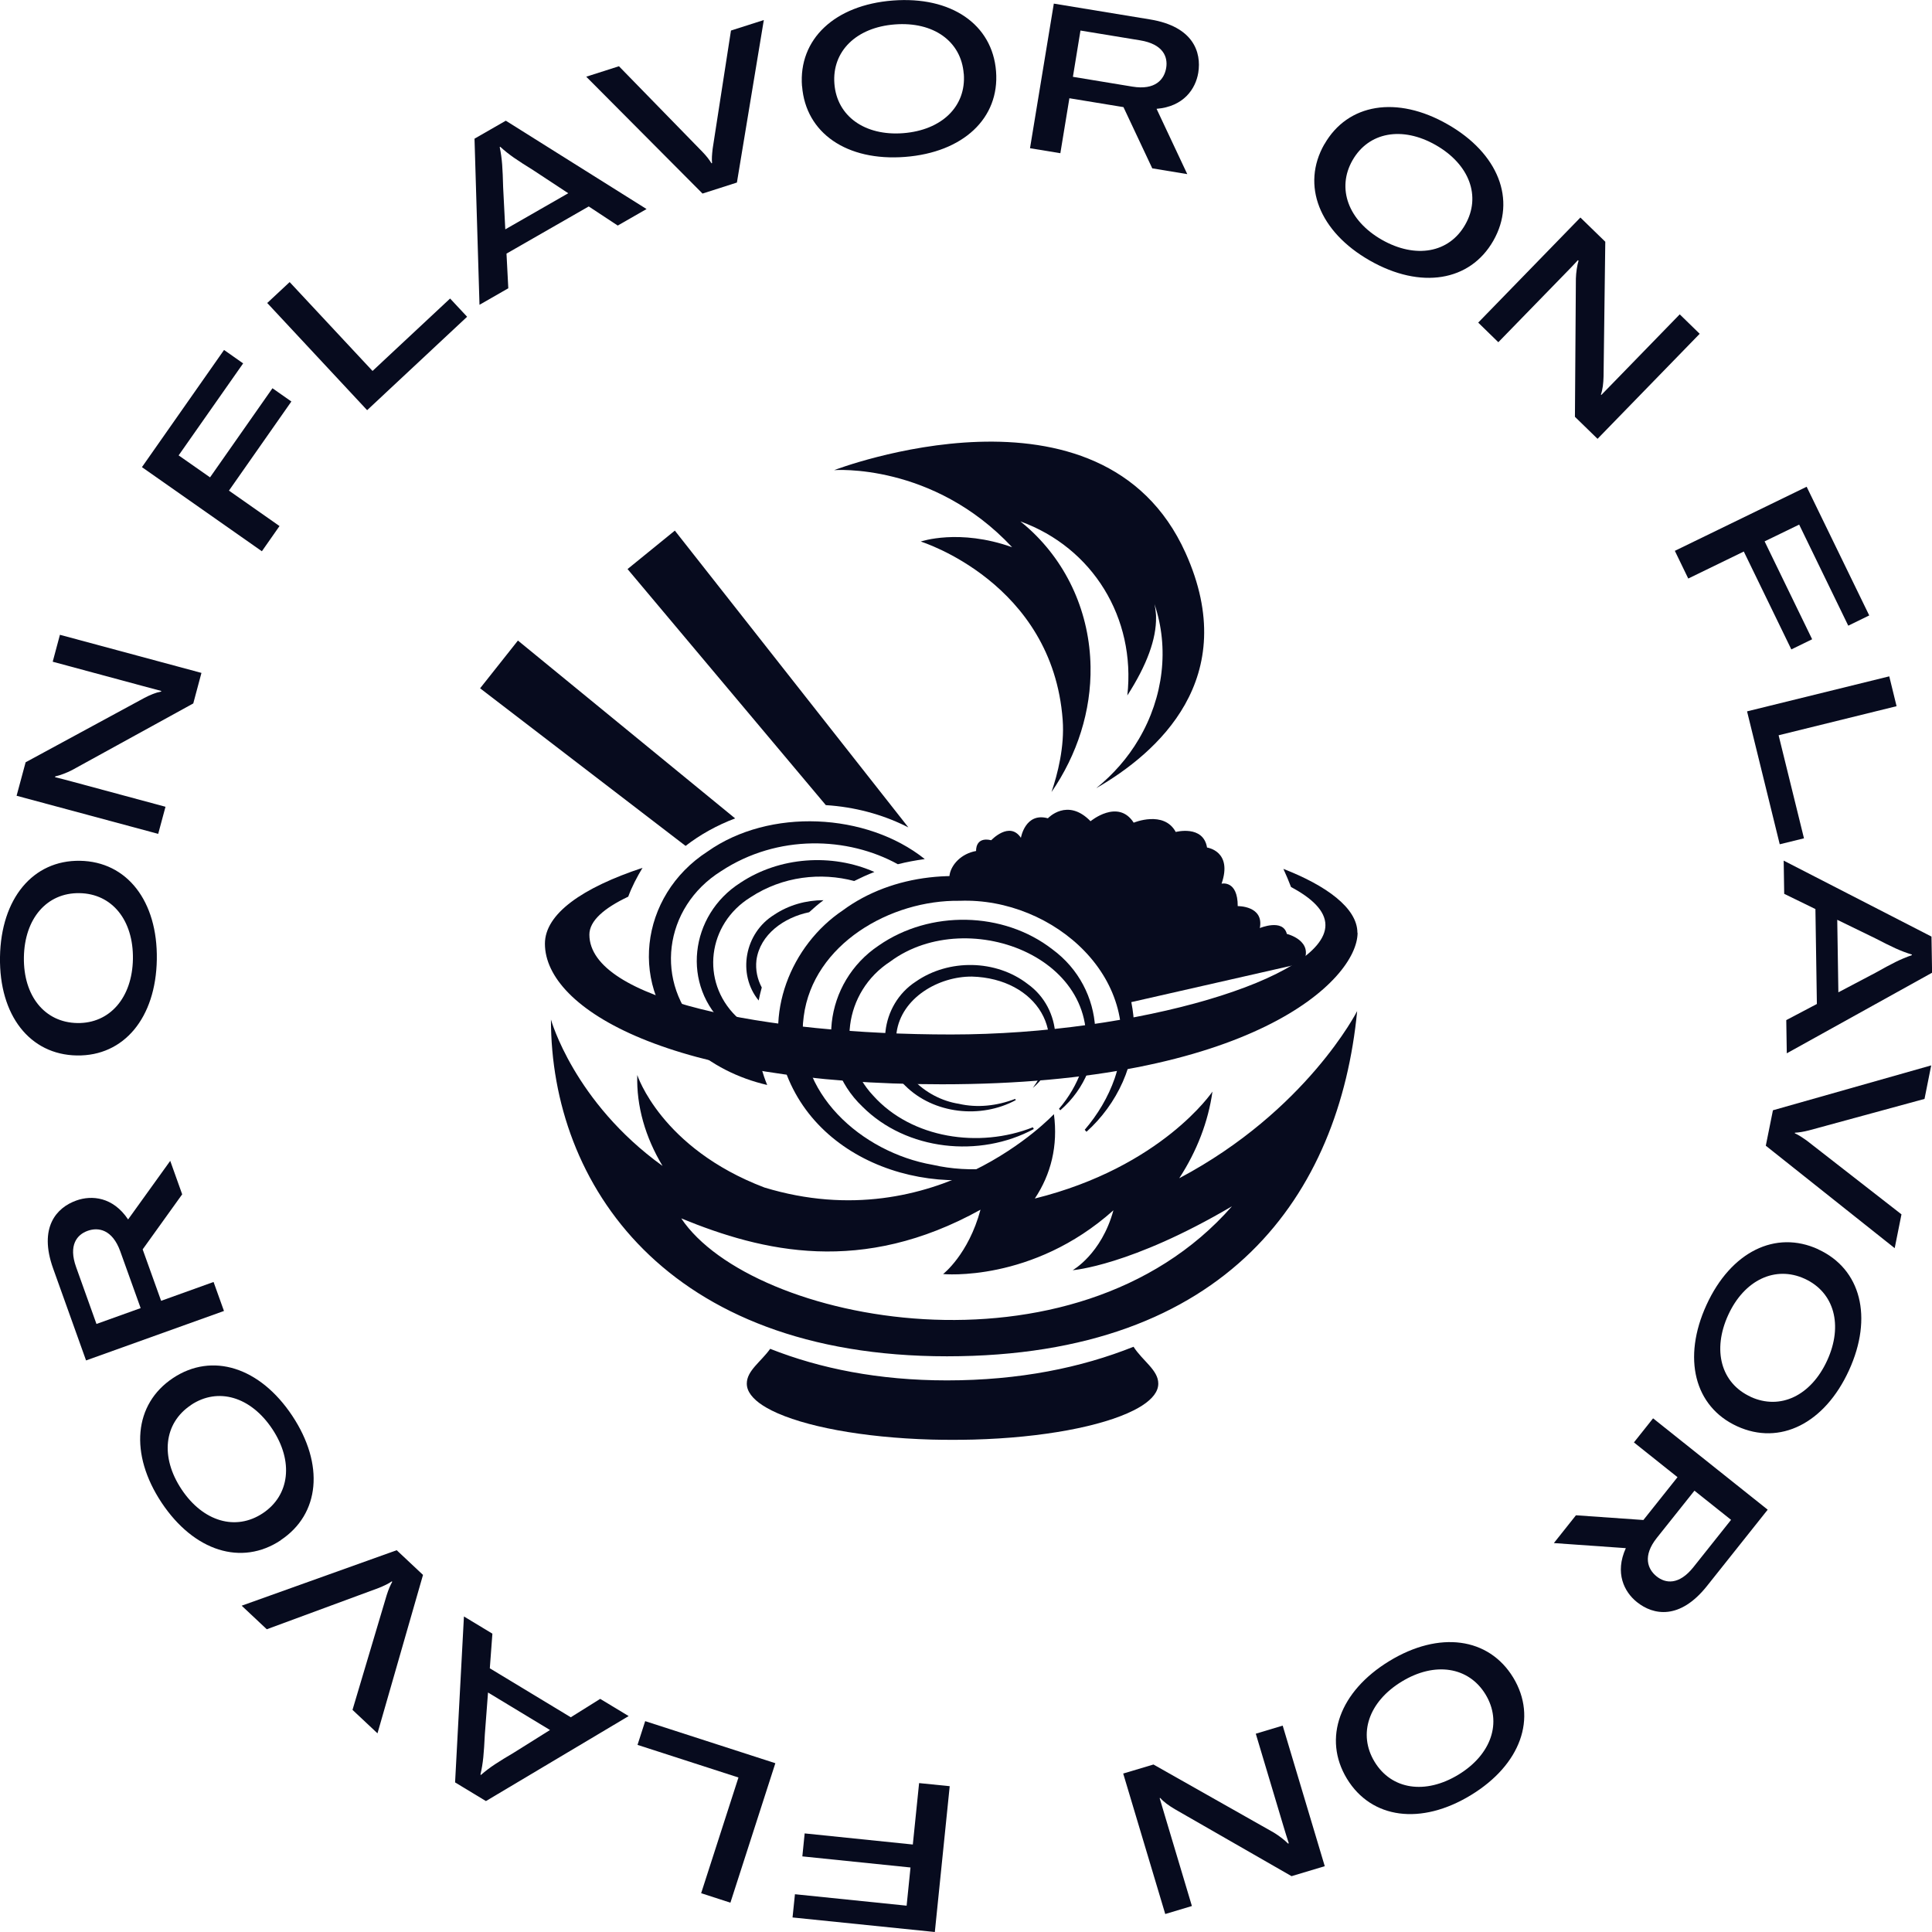 <svg width="160" height="160" viewBox="0 0 160 160" fill="none" xmlns="http://www.w3.org/2000/svg">
<g clip-path="url(#clip0_302_2537)">
<path d="M78.423 114.318C72.762 114.318 67.913 113.335 63.783 111.704C63.014 112.779 61.847 113.513 61.847 114.582C61.847 114.746 61.875 114.902 61.932 115.059C62.046 115.373 62.281 115.679 62.609 115.971C62.936 116.263 63.377 116.541 63.897 116.805C66.525 118.123 71.409 119.056 77.141 119.22C77.711 119.234 78.294 119.241 78.885 119.241C79.477 119.241 80.053 119.234 80.63 119.22C86.362 119.063 91.254 118.123 93.874 116.805C94.401 116.541 94.835 116.263 95.162 115.971C95.497 115.679 95.725 115.373 95.839 115.059C95.896 114.902 95.924 114.746 95.924 114.582C95.924 113.463 94.629 112.708 93.874 111.533C89.545 113.264 84.425 114.318 78.409 114.318H78.423Z" fill="#070B1E"/>
<path d="M75.226 68.523L75.183 68.466L75.126 68.394L74.948 68.166L55.887 43.943L51.971 47.128L68.391 66.677C70.776 66.827 73.004 67.433 74.956 68.387C75.041 68.43 75.119 68.466 75.198 68.508C75.205 68.508 75.219 68.515 75.226 68.523Z" fill="#070B1E"/>
<path d="M60.879 67.775L42.893 53.048L39.76 57.002L56.777 70.054C57.981 69.121 59.362 68.352 60.879 67.775Z" fill="#070B1E"/>
<path d="M61.32 73.104C57.112 75.775 56.372 81.639 60.181 85.001C60.929 85.692 61.776 86.248 62.68 86.69C62.63 86.298 62.609 85.899 62.602 85.493C62.011 85.115 61.456 84.674 60.964 84.168C57.995 81.261 58.593 76.516 62.146 74.315C64.831 72.548 68.013 72.234 70.74 72.961C71.282 72.691 71.837 72.434 72.414 72.213C68.889 70.653 64.56 70.952 61.32 73.104Z" fill="#070B1E"/>
<path d="M62.645 79.516C62.937 77.385 64.93 75.975 67.01 75.547C67.387 75.198 67.778 74.863 68.199 74.55C66.76 74.55 65.322 74.949 64.119 75.754C61.655 77.272 61.043 80.677 62.83 82.857C62.901 82.494 62.986 82.137 63.086 81.781C62.723 81.097 62.552 80.328 62.645 79.516Z" fill="#070B1E"/>
<path d="M63.065 88.478C61.221 87.801 59.526 86.775 58.137 85.372C54.114 81.439 54.94 75.141 59.711 72.149C64.41 69.057 70.221 69.292 74.357 71.572C75.077 71.387 75.824 71.251 76.586 71.144C71.751 67.29 63.72 66.898 58.6 70.517C52.94 74.165 51.95 81.909 57.069 86.498C58.892 88.186 61.142 89.297 63.535 89.853C63.349 89.404 63.193 88.941 63.057 88.471L63.065 88.478Z" fill="#070B1E"/>
<path d="M87.039 95.809C79.605 99.934 68.412 97.369 65.165 89.034C63.171 84.082 65.486 78.283 69.8 75.391C78.088 69.271 93.126 73.36 93.903 84.581C94.145 88.043 92.514 91.449 89.979 93.729L89.83 93.565C90.912 92.304 91.774 90.858 92.315 89.304C95.07 81.175 87.245 74.308 79.491 74.6C73.738 74.507 67.337 78.205 66.561 84.175C65.699 90.437 71.353 95.439 77.241 96.465C80.381 97.184 83.763 96.828 86.925 95.617L87.031 95.809H87.039Z" fill="#070B1E"/>
<path d="M85.615 93.501C81.136 95.923 75.07 95.296 71.424 91.648C67.394 87.815 68.227 81.332 72.784 78.297C77.013 75.362 83.087 75.462 87.153 78.618C91.56 81.852 91.98 88.335 87.808 91.948L87.701 91.826C88.52 90.872 89.153 89.789 89.552 88.656C92.308 79.53 80.232 74.806 73.731 79.629C69.872 82.13 69.188 87.424 72.328 90.751C75.511 94.284 81.093 95.118 85.536 93.358L85.615 93.501Z" fill="#070B1E"/>
<path d="M84.12 91.107C81.236 92.667 77.327 92.268 74.963 89.91C72.364 87.502 72.919 83.184 75.846 81.29C78.573 79.394 82.496 79.459 85.116 81.496C87.95 83.519 88.228 87.83 85.536 90.095C88.805 85.614 85.821 81.026 80.495 80.876C77.725 80.855 74.65 82.643 74.251 85.507C73.866 88.464 76.572 90.979 79.413 91.413C80.922 91.762 82.546 91.591 84.07 91.007L84.12 91.1V91.107Z" fill="#070B1E"/>
<path d="M82.09 69.584C82.09 69.584 83.607 67.967 84.547 69.385C84.547 69.385 84.903 67.247 86.782 67.767C86.782 67.767 88.391 66.029 90.314 68.01C90.314 68.01 92.593 66.115 93.888 68.131C93.888 68.131 96.388 67.084 97.37 68.9C97.37 68.9 99.649 68.295 99.962 70.19C99.962 70.19 102.105 70.475 101.165 73.182C101.165 73.182 102.504 72.861 102.504 75.041C102.504 75.041 104.69 74.999 104.334 76.858C104.334 76.858 106.256 76.053 106.57 77.343C106.57 77.343 108.891 77.898 107.908 79.758L93.027 83.142C93.027 83.142 93.817 79.095 84.746 74.692L80.41 73.859C77.618 74.129 78.352 70.916 80.837 70.475C80.837 70.475 80.744 69.264 82.09 69.584Z" fill="#070B1E"/>
<path d="M97.669 97.562C99.115 95.339 100.062 92.895 100.41 90.402C100.41 90.402 96.231 96.643 85.7 99.257C87.038 97.248 87.629 94.89 87.281 92.268C87.281 92.268 77.583 102.684 63.307 98.345C54.734 95.082 52.776 89.027 52.776 89.027C52.697 91.613 53.445 94.185 54.869 96.557C47.528 91.271 45.627 84.431 45.627 84.431C45.627 98.025 55.133 112.323 78.43 112.323C101.728 112.323 110.934 98.801 112.394 83.733C112.394 83.733 108.207 91.983 97.676 97.569L97.669 97.562ZM56.421 100.903C63.193 103.682 71.381 105.626 81.2 100.183C80.203 103.895 78.103 105.512 78.103 105.512C78.103 105.512 85.493 106.239 92.208 100.233C91.218 103.86 88.833 105.192 88.833 105.192C88.833 105.192 93.632 104.843 102.027 99.898C88.99 114.788 62.231 109.609 56.414 100.896L56.421 100.903Z" fill="#070B1E"/>
<path d="M112.415 77.25C112.415 75.184 109.802 73.325 106.285 71.957C106.52 72.469 106.733 72.975 106.918 73.46C108.62 74.365 109.766 75.419 109.766 76.616C109.766 81.005 94.159 85.671 78.772 85.671C63.385 85.671 48.81 82.807 48.81 77.4C48.81 76.267 50.013 75.212 52.028 74.258C52.327 73.439 52.754 72.626 53.21 71.871C48.254 73.51 45.128 75.668 45.128 78.155C45.128 83.569 55.517 89.796 77.996 89.796C103.593 89.796 112.429 81.183 112.429 77.243L112.415 77.25Z" fill="#070B1E"/>
<path d="M98.182 45.789C91.246 30.4 69.081 38.935 69.081 38.935C69.081 38.935 77.255 38.294 83.82 45.318C79.427 43.751 76.251 44.848 76.251 44.848C76.251 44.848 87.167 48.225 88.007 59.624C88.171 61.84 87.587 64.105 87.081 65.594C89.217 62.495 90.378 58.862 90.314 55.207C90.243 50.804 88.427 46.736 85.28 43.844C85.031 43.616 84.774 43.395 84.504 43.181C90.492 45.347 94.073 51.175 93.361 57.594C94.978 55.079 95.768 52.92 95.739 51.111C95.739 51.011 95.739 50.918 95.725 50.818C95.704 50.548 95.668 50.291 95.611 50.035C96.836 53.647 96.366 57.722 94.315 61.206C93.397 62.773 92.186 64.141 90.784 65.274C95.832 62.367 102.874 56.19 98.182 45.789Z" fill="#070B1E"/>
<path d="M75.083 157.82L75.404 154.657L66.447 153.738L66.639 151.835L75.596 152.755L76.116 147.668L78.651 147.924L77.419 160L65.635 158.796L65.834 156.872L75.083 157.82Z" fill="#070B1E"/>
<path d="M60.487 157.571L58.066 156.787L61.156 147.205L52.797 144.504L53.431 142.538L64.211 146.022L60.487 157.578V157.571Z" fill="#070B1E"/>
<path d="M40.557 138.157L47.271 142.217L49.706 140.693L52.063 142.118L40.244 149.157L37.688 147.611L38.421 133.868L40.778 135.293L40.564 138.164L40.557 138.157ZM40.415 140.173L40.151 143.65C40.073 145.203 40.016 145.986 39.788 146.962L39.831 146.991C40.593 146.328 41.262 145.915 42.593 145.124L45.548 143.272L40.415 140.166V140.173Z" fill="#070B1E"/>
<path d="M31.265 143.55L29.193 141.605L32.02 132.115C32.177 131.623 32.312 131.31 32.483 130.996L32.447 130.961C32.162 131.16 31.842 131.31 31.379 131.502L22.094 134.929L20.015 132.977L32.853 128.382L35.032 130.427L31.265 143.535V143.55Z" fill="#070B1E"/>
<path d="M23.255 127.555C20.008 129.714 16.07 128.475 13.386 124.449C10.709 120.417 11.079 116.285 14.326 114.126C17.573 111.967 21.525 113.221 24.202 117.246C26.879 121.279 26.495 125.39 23.248 127.548L23.255 127.555ZM15.814 116.363C13.564 117.859 13.258 120.673 15.038 123.345C16.811 126.009 19.517 126.815 21.767 125.318C24.003 123.829 24.323 121.008 22.55 118.344C20.77 115.665 18.057 114.86 15.814 116.356V116.363Z" fill="#070B1E"/>
<path d="M11.812 103.461L13.343 107.728L17.687 106.168L18.548 108.569L7.127 112.665L4.4 105.049C3.183 101.651 4.678 100.005 6.323 99.421C7.597 98.965 9.356 99.115 10.609 100.989L14.098 96.137L15.088 98.908L11.82 103.461H11.812ZM11.649 108.334L9.961 103.632C9.306 101.815 8.146 101.608 7.248 101.936C6.38 102.25 5.653 103.112 6.301 104.928L7.989 109.645L11.642 108.334H11.649Z" fill="#070B1E"/>
<path d="M6.365 87.409C2.471 87.345 -0.079 84.089 -0 79.252C0.078 74.415 2.727 71.223 6.622 71.287C10.517 71.351 13.066 74.621 12.987 79.459C12.909 84.296 10.26 87.474 6.365 87.409ZM6.579 73.966C3.88 73.923 2.029 76.067 1.979 79.28C1.929 82.479 3.702 84.681 6.408 84.724C9.092 84.766 10.951 82.622 11.008 79.423C11.058 76.21 9.285 74.008 6.579 73.966Z" fill="#070B1E"/>
<path d="M1.374 65.901L2.122 63.129L11.926 57.815C12.439 57.544 12.902 57.352 13.343 57.273L13.357 57.223L11.841 56.817L4.365 54.801L4.963 52.571L16.683 55.727L16.006 58.256L5.974 63.771C5.525 64.006 4.948 64.219 4.578 64.298L4.557 64.362C5.041 64.476 5.532 64.611 6.016 64.74L13.706 66.813L13.101 69.057L1.374 65.901Z" fill="#070B1E"/>
<path d="M14.789 37.71L17.395 39.533L22.564 32.153L24.13 33.25L18.961 40.631L23.148 43.566L21.688 45.653L11.755 38.686L18.555 28.982L20.136 30.094L14.796 37.71H14.789Z" fill="#070B1E"/>
<path d="M22.123 25.099L23.988 23.361L30.852 30.721L37.275 24.722L38.684 26.232L30.404 33.969L22.13 25.092L22.123 25.099Z" fill="#070B1E"/>
<path d="M48.753 17.099L41.946 21.003L42.095 23.874L39.71 25.242L39.297 11.485L41.889 9.996L53.545 17.312L51.159 18.68L48.76 17.099H48.753ZM47.058 16.002L44.146 14.085C42.828 13.266 42.166 12.831 41.426 12.154L41.383 12.183C41.59 13.166 41.625 13.957 41.668 15.51L41.846 18.994L47.051 16.009L47.058 16.002Z" fill="#070B1E"/>
<path d="M48.56 6.348L51.259 5.486L58.172 12.575C58.529 12.945 58.735 13.223 58.92 13.522L58.97 13.508C58.934 13.159 58.963 12.81 59.02 12.311L60.536 2.529L63.256 1.66L61.028 15.118L58.18 16.03L48.56 6.362V6.348Z" fill="#070B1E"/>
<path d="M66.418 7.139C66.119 3.249 69.124 0.413 73.944 0.043C78.764 -0.328 82.182 2.009 82.488 5.899C82.795 9.789 79.768 12.624 74.948 12.995C70.128 13.365 66.724 11.021 66.425 7.139H66.418ZM79.811 6.106C79.605 3.413 77.298 1.774 74.101 2.023C70.918 2.266 68.889 4.246 69.102 6.939C69.309 9.618 71.616 11.271 74.799 11.029C78.003 10.779 80.025 8.806 79.818 6.113L79.811 6.106Z" fill="#070B1E"/>
<path d="M93.033 8.87L88.562 8.136L87.814 12.688L85.301 12.275L87.273 0.299L95.248 1.61C98.808 2.194 99.513 4.303 99.235 6.027C99.014 7.359 98.032 8.827 95.782 9.012L98.324 14.42L95.426 13.942L93.04 8.87H93.033ZM88.854 6.362L93.781 7.174C95.689 7.488 96.423 6.569 96.579 5.621C96.729 4.709 96.33 3.655 94.422 3.341L89.48 2.529L88.854 6.362Z" fill="#070B1E"/>
<path d="M109.681 11.948C111.61 8.564 115.69 7.894 119.884 10.295C124.085 12.689 125.602 16.55 123.672 19.934C121.742 23.318 117.648 23.974 113.447 21.58C109.246 19.186 107.744 15.332 109.674 11.948H109.681ZM121.344 18.602C122.682 16.258 121.693 13.608 118.901 12.012C116.125 10.43 113.348 10.929 112.009 13.273C110.677 15.603 111.66 18.267 114.437 19.856C117.228 21.445 120.012 20.953 121.344 18.602Z" fill="#070B1E"/>
<path d="M130.885 18.018L132.943 20.02L132.8 31.169C132.786 31.754 132.729 32.245 132.58 32.673L132.615 32.708L133.712 31.583L139.109 26.033L140.761 27.643L132.302 36.342L130.429 34.518L130.508 23.069C130.522 22.563 130.614 21.957 130.728 21.594L130.678 21.544C130.344 21.915 129.988 22.278 129.639 22.634L124.085 28.341L122.419 26.717L130.878 18.018H130.885Z" fill="#070B1E"/>
<path d="M148.999 43.445L146.137 44.834L150.074 52.941L148.351 53.782L144.414 45.675L139.814 47.912L138.703 45.618L149.619 40.31L154.802 50.968L153.065 51.816L148.999 43.445Z" fill="#070B1E"/>
<path d="M156.461 56.012L157.066 58.484L147.297 60.892L149.398 69.427L147.39 69.919L144.684 58.912L156.461 56.012Z" fill="#070B1E"/>
<path d="M150.466 83.135L150.345 75.284L147.76 74.023L147.717 71.273L159.957 77.563L160.007 80.556L147.974 87.231L147.931 84.481L150.473 83.142L150.466 83.135ZM152.246 82.18L155.329 80.556C156.682 79.8 157.38 79.43 158.334 79.102V79.052C157.372 78.76 156.667 78.411 155.286 77.699L152.153 76.174L152.246 82.173V82.18Z" fill="#070B1E"/>
<path d="M159.936 88.222L159.38 91.007L149.832 93.608C149.334 93.736 148.992 93.786 148.643 93.807V93.857C148.956 93.993 149.248 94.192 149.661 94.484L157.472 100.568L156.91 103.368L146.236 94.883L146.827 91.948L159.943 88.229L159.936 88.222Z" fill="#070B1E"/>
<path d="M150.58 103.468C154.119 105.092 155.137 109.096 153.122 113.492C151.107 117.888 147.397 119.74 143.858 118.116C140.319 116.491 139.308 112.473 141.323 108.07C143.338 103.667 147.041 101.836 150.58 103.461V103.468ZM144.976 115.679C147.433 116.805 149.982 115.586 151.32 112.665C152.652 109.759 151.911 107.03 149.462 105.904C147.027 104.786 144.456 105.997 143.125 108.897C141.786 111.818 142.527 114.546 144.976 115.672V115.679Z" fill="#070B1E"/>
<path d="M136.104 125.874L138.924 122.333L135.314 119.455L136.901 117.46L146.393 125.026L141.359 131.353C139.109 134.174 136.923 133.768 135.563 132.678C134.509 131.837 133.712 130.263 134.644 128.211L128.685 127.791L130.514 125.489L136.104 125.881V125.874ZM140.326 123.452L137.215 127.356C136.011 128.866 136.453 129.964 137.2 130.555C137.92 131.132 139.037 131.296 140.241 129.785L143.359 125.867L140.326 123.452Z" fill="#070B1E"/>
<path d="M125.317 138.926C127.339 142.26 125.943 146.15 121.813 148.665C117.684 151.18 113.575 150.639 111.546 147.304C109.524 143.97 110.934 140.073 115.063 137.558C119.193 135.043 123.287 135.599 125.317 138.926ZM113.839 145.908C115.241 148.216 118.04 148.637 120.781 146.97C123.508 145.31 124.427 142.631 123.024 140.322C121.628 138.028 118.823 137.594 116.096 139.254C113.347 140.921 112.436 143.6 113.839 145.908Z" fill="#070B1E"/>
<path d="M109.709 154.55L106.961 155.376L97.291 149.826C96.793 149.527 96.387 149.242 96.088 148.9L96.038 148.914L96.487 150.425L98.708 157.848L96.501 158.511L93.019 146.877L95.525 146.129L105.487 151.764C105.921 152.028 106.405 152.398 106.669 152.676L106.733 152.655C106.576 152.185 106.427 151.693 106.284 151.216L103.999 143.578L106.227 142.909L109.709 154.543V154.55Z" fill="#070B1E"/>
</g>
<defs>
<clipPath id="clip0_302_2537">
<rect width="160" height="160" fill="white"/>
</clipPath>
</defs>
</svg>
